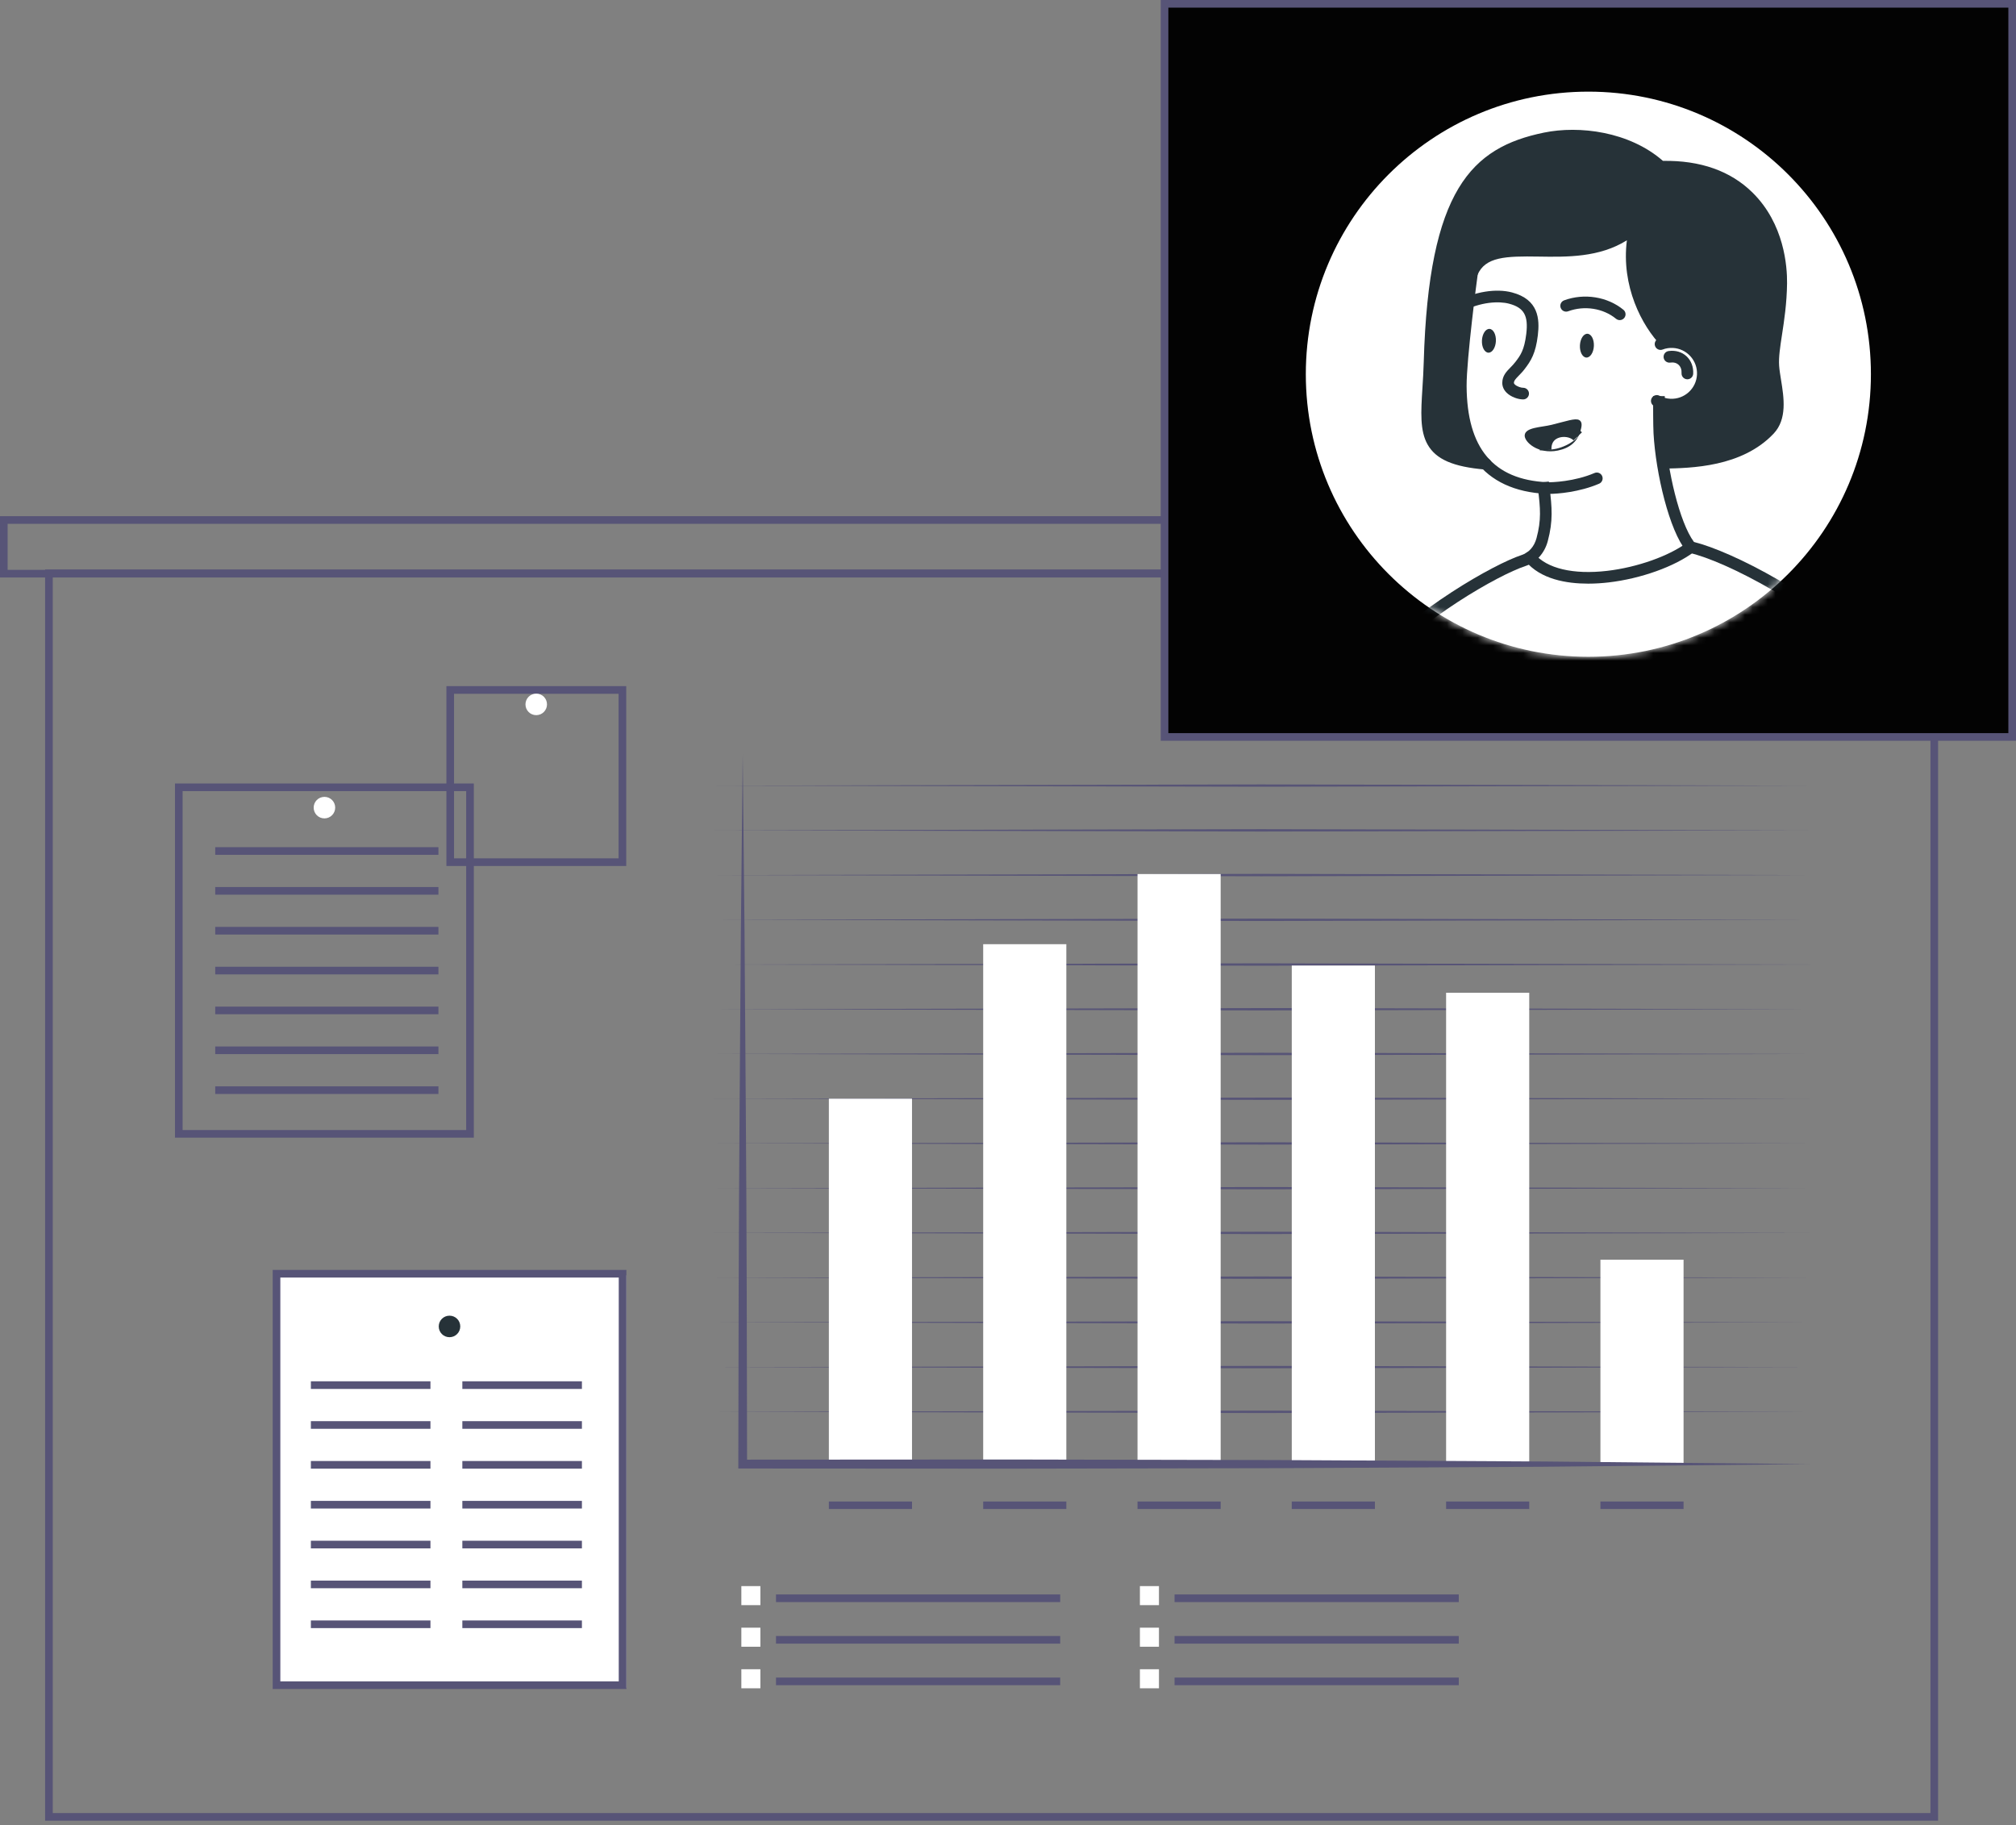 <svg width="264" height="239" viewBox="0 0 264 239" fill="none" xmlns="http://www.w3.org/2000/svg">
<rect x="0" y="0" width="264" height="239" fill="#808080" stroke="none"/>
<rect x="36" y="167" width="46" height="54" fill="white"/>
<path d="M101.617 209.284H138.836" stroke="#575477" stroke-miterlimit="10"/>
<path d="M99.574 207.691H97.081V210.184H99.574V207.691Z" fill="white"/>
<path d="M101.617 214.725H138.836" stroke="#575477" stroke-miterlimit="10"/>
<path d="M99.574 213.136H97.081V215.63H99.574V213.136Z" fill="white"/>
<path d="M101.617 220.166H138.836" stroke="#575477" stroke-miterlimit="10"/>
<path d="M99.574 218.577H97.081V221.071H99.574V218.577Z" fill="white"/>
<path d="M153.811 209.284H191.03" stroke="#575477" stroke-miterlimit="10"/>
<path d="M151.768 207.691H149.274V210.184H151.768V207.691Z" fill="white"/>
<path d="M153.811 214.725H191.03" stroke="#575477" stroke-miterlimit="10"/>
<path d="M151.768 213.136H149.274V215.63H151.768V213.136Z" fill="white"/>
<path d="M153.811 220.166H191.03" stroke="#575477" stroke-miterlimit="10"/>
<path d="M151.768 218.577H149.274V221.071H151.768V218.577Z" fill="white"/>
<path d="M28.185 111.433H57.413" stroke="#575477" stroke-miterlimit="10"/>
<path d="M40.711 181.373H56.369" stroke="#575477" stroke-miterlimit="10"/>
<path d="M60.545 181.373H76.203" stroke="#575477" stroke-miterlimit="10"/>
<path d="M28.185 132.31H57.413" stroke="#575477" stroke-miterlimit="10"/>
<path d="M40.711 202.25H56.369" stroke="#575477" stroke-miterlimit="10"/>
<path d="M60.545 202.25H76.203" stroke="#575477" stroke-miterlimit="10"/>
<path d="M28.185 116.652H57.413" stroke="#575477" stroke-miterlimit="10"/>
<path d="M40.711 186.592H56.369" stroke="#575477" stroke-miterlimit="10"/>
<path d="M60.545 186.592H76.203" stroke="#575477" stroke-miterlimit="10"/>
<path d="M28.185 121.872H57.413" stroke="#575477" stroke-miterlimit="10"/>
<path d="M40.711 191.811H56.369" stroke="#575477" stroke-miterlimit="10"/>
<path d="M60.545 191.811H76.203" stroke="#575477" stroke-miterlimit="10"/>
<path d="M28.185 137.53H57.413" stroke="#575477" stroke-miterlimit="10"/>
<path d="M40.711 207.469H56.369" stroke="#575477" stroke-miterlimit="10"/>
<path d="M60.545 207.469H76.203" stroke="#575477" stroke-miterlimit="10"/>
<path d="M28.185 127.091H57.413" stroke="#575477" stroke-miterlimit="10"/>
<path d="M40.711 197.031H56.369" stroke="#575477" stroke-miterlimit="10"/>
<path d="M60.545 197.031H76.203" stroke="#575477" stroke-miterlimit="10"/>
<path d="M28.185 142.749H57.413" stroke="#575477" stroke-miterlimit="10"/>
<path d="M40.711 212.689H56.369" stroke="#575477" stroke-miterlimit="10"/>
<path d="M60.545 212.689H76.203" stroke="#575477" stroke-miterlimit="10"/>
<path d="M253.298 75.073V237.91H6.408V75.073H253.298Z" stroke="#575477"/>
<path d="M259.331 68.09V75.117H0.5V68.09H259.331Z" stroke="#575477"/>
<path d="M61.548 103.091V148.471H23.413V103.091H61.548Z" stroke="#575477"/>
<path d="M43.895 105.754C43.895 106.527 43.269 107.163 42.486 107.163C41.703 107.163 41.076 106.537 41.076 105.754C41.076 104.971 41.703 104.345 42.486 104.345C43.269 104.345 43.895 104.971 43.895 105.754Z" fill="white"/>
<path d="M81.527 166.788V220.665H36.211V166.788H81.527Z" stroke="#575477"/>
<path d="M60.273 173.69C60.273 174.462 59.647 175.099 58.864 175.099C58.081 175.099 57.455 174.473 57.455 173.69C57.455 172.907 58.081 172.28 58.864 172.28C59.647 172.28 60.273 172.907 60.273 173.69Z" fill="#263238"/>
<path d="M81.507 90.346V112.895H58.957V90.346H81.507Z" stroke="#575477"/>
<path d="M71.631 92.236C71.631 93.008 71.004 93.645 70.222 93.645C69.439 93.645 68.812 93.019 68.812 92.236C68.812 91.453 69.439 90.826 70.222 90.826C71.004 90.826 71.631 91.453 71.631 92.236Z" fill="white"/>
<path d="M93.354 102.873L165.173 102.716L236.991 102.873L165.173 103.019L93.354 102.873Z" fill="#575477"/>
<path d="M93.354 108.729L165.173 108.573L236.991 108.729L165.173 108.886L93.354 108.729Z" fill="#575477"/>
<path d="M93.354 114.585L165.173 114.429L236.991 114.585L165.173 114.742L93.354 114.585Z" fill="#575477"/>
<path d="M93.354 120.441L165.173 120.285L236.991 120.441L165.173 120.598L93.354 120.441Z" fill="#575477"/>
<path d="M93.354 126.298L165.173 126.141L236.991 126.298L165.173 126.454L93.354 126.298Z" fill="#575477"/>
<path d="M93.354 132.154L165.173 131.997L236.991 132.154L165.173 132.31L93.354 132.154Z" fill="#575477"/>
<path d="M93.354 138.01L165.173 137.853L236.991 138.01L165.173 138.166L93.354 138.01Z" fill="#575477"/>
<path d="M93.354 143.866L165.173 143.72L236.991 143.866L165.173 144.023L93.354 143.866Z" fill="#575477"/>
<path d="M93.354 149.722L165.173 149.576L236.991 149.722L165.173 149.879L93.354 149.722Z" fill="#575477"/>
<path d="M93.354 155.589L165.173 155.432L236.991 155.589L165.173 155.735L93.354 155.589Z" fill="#575477"/>
<path d="M93.354 161.445L165.173 161.288L236.991 161.445L165.173 161.591L93.354 161.445Z" fill="#575477"/>
<path d="M93.354 167.301L165.173 167.145L236.991 167.301L165.173 167.458L93.354 167.301Z" fill="#575477"/>
<path d="M93.354 173.157L165.173 173.001L236.991 173.157L165.173 173.314L93.354 173.157Z" fill="#575477"/>
<path d="M93.354 179.013L165.173 178.857L236.991 179.013L165.173 179.17L93.354 179.013Z" fill="#575477"/>
<path d="M93.354 184.869L165.173 184.713L236.991 184.869L165.173 185.026L93.354 184.869Z" fill="#575477"/>
<path d="M119.43 143.866H108.542V191.697H119.43V143.866Z" fill="white"/>
<path d="M139.639 123.636H128.751V191.697H139.639V123.636Z" fill="white"/>
<path d="M159.849 114.45H148.961V191.697H159.849V114.45Z" fill="white"/>
<path d="M180.048 126.433H169.16V191.697H180.048V126.433Z" fill="white"/>
<path d="M200.257 129.993H189.37V191.697H200.257V129.993Z" fill="white"/>
<path d="M220.467 164.952H209.579V191.697H220.467V164.952Z" fill="white"/>
<path d="M97.258 98.76L97.498 121.997L97.665 145.234C97.78 160.725 97.811 176.216 97.832 191.707L97.258 191.133L132.196 191.112L167.135 191.185L202.073 191.373L237.012 191.717L202.073 192.062L167.135 192.25L132.196 192.312L97.258 192.292H96.684V191.717C96.704 176.226 96.736 160.735 96.851 145.244L97.018 122.007L97.258 98.771V98.76Z" fill="#575477"/>
<path d="M119.43 196.613H108.542V197.595H119.43V196.613Z" fill="#575477"/>
<path d="M139.639 196.613H128.751V197.595H139.639V196.613Z" fill="#575477"/>
<path d="M159.849 196.613H148.961V197.595H159.849V196.613Z" fill="#575477"/>
<path d="M180.048 196.613H169.16V197.595H180.048V196.613Z" fill="#575477"/>
<path d="M200.257 196.613H189.37V197.595H200.257V196.613Z" fill="#575477"/>
<path d="M220.467 196.613H209.579V197.595H220.467V196.613Z" fill="#575477"/>
<rect x="152.5" y="0.5" width="111" height="96" fill="#030303" stroke="#575477"/>
<circle cx="208" cy="49" r="37" fill="white"/>
<mask id="mask0_411_149" style="mask-type:alpha" maskUnits="userSpaceOnUse" x="171" y="12" width="74" height="74">
<circle cx="208" cy="49" r="37" fill="#D9D9D9"/>
</mask>
<g mask="url(#mask0_411_149)">
<path d="M246.378 86.748C243.448 83.215 233.965 77.415 229.505 74.957C225.048 72.498 221.123 71.846 221.123 71.846C221.123 71.846 214.008 74.876 211.552 75.372C209.096 75.868 206.263 76.107 204.071 75.195C201.879 74.283 200.94 73.49 200.94 73.49C200.94 73.49 200.139 72.991 198.97 73.467C197.801 73.942 191.985 76.658 188.939 79.201C185.892 81.745 182.631 83.845 180.55 86.756L246.378 86.748Z" fill="white"/>
<path d="M190.939 79.672C195.922 76.596 199.546 74.828 201.414 74.246C201.146 74.066 200.67 73.269 200.67 73.269C200.67 73.269 199.915 72.625 198.971 73.467C197.997 74.335 192.897 76.039 189.849 78.583C186.801 81.126 182.414 83.818 180.333 86.729L190.94 79.674L190.939 79.672Z" fill="white"/>
<path d="M217.87 60.6C221.905 60.526 227.898 60.288 231.706 56.26C233.723 54.127 232.399 50.443 232.22 47.948C232.041 45.455 233.194 42.01 233.255 37.095C233.336 30.513 229.652 21.499 217.48 21.835C213.238 17.953 206.691 17.216 202.34 18.111C193.321 19.965 187.845 25.026 187.207 47.402C186.967 55.857 185.054 59.922 194.548 60.725L217.871 60.6H217.87Z" fill="#263238"/>
<path d="M188.337 48.719C189.142 26.348 194.939 21.406 203.958 19.552C207.429 18.837 212.299 19.165 216.281 21.298C212.064 18.169 206.193 17.606 202.184 18.43C193.165 20.284 187.689 25.345 187.051 47.721C186.859 54.444 185.61 58.392 189.882 60.13C187.79 58.043 188.06 56.403 188.338 48.719H188.337Z" fill="#263238"/>
<path d="M196.718 33.011C196.718 33.011 193.51 33.782 192.952 36.214C192.393 38.645 191.495 46.946 191.495 46.946C191.495 46.946 191.19 51.041 191.591 54.242C191.993 57.444 194.352 60.581 195.813 61.825C197.274 63.069 200.557 63.697 200.557 63.697L202.088 64.212C202.088 64.212 202.491 68.049 202.278 69.124C202.065 70.199 200.671 73.267 200.671 73.267C200.671 73.267 202.122 74.56 206.951 75.188C211.781 75.815 215.213 74.354 216.271 74.014C217.329 73.673 219.622 72.723 219.622 72.723L221.002 71.502C221.002 71.502 219.161 66.376 218.541 64.622C217.921 62.868 217.461 59.218 217.48 57.683C217.499 56.148 217.608 52.775 217.608 52.775C217.608 52.775 220.124 53.246 221.101 52.157C222.077 51.069 222.875 50.301 222.989 49.086C223.102 47.872 222.751 46.492 222.094 45.911C221.436 45.33 219.538 44.844 219.538 44.844L217.688 44.305C217.688 44.305 214.665 39.553 214.298 37.979C213.93 36.406 213.715 32.451 213.72 32.382C213.726 32.312 213.638 30.61 213.638 30.61C213.638 30.61 212.98 30.702 212.104 31.134C211.23 31.567 206.768 33.022 205.18 32.938C203.592 32.854 201.726 32.664 200.492 32.823C199.258 32.981 196.719 33.011 196.719 33.011H196.718Z" fill="white"/>
<path d="M203.989 59C205.6 58.669 206.487 57.839 206.896 56.635C207.209 55.714 207.198 55.224 206.792 54.999C206.28 54.716 205.052 55.172 203.17 55.631C201.796 55.966 199.762 55.947 199.663 56.979C199.577 57.867 201.433 59.522 203.989 58.998V59Z" fill="#263238"/>
<path d="M206.61 57.138C205.561 56.266 202.779 56.242 202.491 58.855C204.185 59.031 206.269 57.829 206.61 57.138Z" fill="white"/>
<path d="M201.646 58.98C201.566 57.587 202.202 56.49 203.392 55.972C204.661 55.419 206.282 55.693 207.16 56.61L206.059 57.665C205.622 57.209 204.68 57.075 204.001 57.37C203.407 57.628 203.126 58.142 203.169 58.893L201.646 58.98Z" fill="#263238"/>
<path d="M202.803 64.674C202.688 64.674 202.589 64.671 202.508 64.668C198.357 64.469 195.232 63.014 193.222 60.346C191.459 58.008 190.555 54.716 190.531 50.562C190.51 46.933 191.927 36.152 192.019 35.57C192.084 35.154 192.475 34.869 192.891 34.935C193.307 35 193.591 35.391 193.526 35.808C193.446 36.318 192.037 47.072 192.056 50.554C192.102 58.688 195.545 62.806 202.58 63.144C203.228 63.175 206.182 63.062 208.806 61.937C209.193 61.772 209.642 61.95 209.807 62.339C209.972 62.725 209.794 63.174 209.405 63.339C206.819 64.448 203.963 64.674 202.8 64.674H202.803Z" fill="#263238"/>
<path d="M218.898 53.746C218.818 53.746 218.74 53.745 218.66 53.74C217.933 53.705 217.239 53.513 216.601 53.171C216.231 52.971 216.091 52.509 216.29 52.137C216.489 51.767 216.951 51.627 217.323 51.826C217.76 52.061 218.235 52.192 218.736 52.216C220.578 52.307 222.137 50.884 222.225 49.049C222.314 47.215 220.894 45.649 219.059 45.56C218.598 45.538 218.15 45.607 217.722 45.77C217.328 45.919 216.888 45.719 216.739 45.325C216.59 44.931 216.789 44.491 217.183 44.342C217.806 44.108 218.463 44.004 219.131 44.037C221.806 44.167 223.877 46.449 223.747 49.123C223.622 51.718 221.469 53.745 218.898 53.745V53.746Z" fill="#263238"/>
<path d="M220.966 49.665C220.952 49.665 220.935 49.665 220.919 49.665C220.499 49.64 220.178 49.278 220.203 48.858C220.23 48.412 220.093 48.026 219.815 47.77C219.544 47.517 219.163 47.417 218.718 47.479C218.302 47.536 217.915 47.246 217.858 46.828C217.8 46.41 218.091 46.025 218.509 45.967C219.409 45.842 220.24 46.084 220.851 46.649C221.461 47.213 221.78 48.052 221.727 48.949C221.702 49.353 221.366 49.666 220.966 49.666V49.665Z" fill="#263238"/>
<path d="M195.891 44.669C195.849 45.529 195.406 46.205 194.902 46.181C194.397 46.156 194.022 45.441 194.063 44.58C194.105 43.719 194.547 43.043 195.052 43.067C195.557 43.092 195.932 43.808 195.891 44.669Z" fill="#263238"/>
<path d="M206.895 45.218C206.853 46.078 207.228 46.794 207.733 46.819C208.238 46.844 208.681 46.167 208.722 45.306C208.763 44.446 208.388 43.73 207.884 43.705C207.379 43.68 206.936 44.357 206.895 45.218Z" fill="#263238"/>
<path d="M212.108 41.916C211.938 41.916 211.767 41.86 211.624 41.743C209.941 40.361 207.481 39.975 205.354 40.76C204.958 40.906 204.52 40.704 204.375 40.308C204.229 39.913 204.431 39.474 204.827 39.328C207.451 38.36 210.499 38.846 212.592 40.565C212.918 40.832 212.964 41.313 212.697 41.638C212.546 41.821 212.328 41.917 212.107 41.917L212.108 41.916Z" fill="#263238"/>
<path d="M199.442 52.3C198.823 52.3 197.873 51.996 197.291 51.418C196.918 51.048 196.723 50.601 196.727 50.125C196.736 49.203 197.272 48.655 197.79 48.125C198.009 47.901 198.236 47.671 198.449 47.39C199.097 46.54 199.609 45.868 199.869 43.721C200.159 41.316 199.567 40.282 197.61 39.765C196.316 39.422 193.916 39.495 191.409 40.82C191.036 41.017 190.575 40.875 190.379 40.503C190.183 40.131 190.324 39.669 190.696 39.473C193.116 38.193 195.914 37.741 198 38.292C201.488 39.213 201.64 41.775 201.383 43.905C201.097 46.282 200.488 47.232 199.662 48.317C199.392 48.673 199.12 48.949 198.881 49.194C198.418 49.668 198.255 49.858 198.252 50.143C198.252 50.198 198.289 50.264 198.364 50.338C198.637 50.608 199.2 50.785 199.446 50.776C199.451 50.776 199.455 50.776 199.461 50.776C199.876 50.776 200.215 51.108 200.223 51.525C200.23 51.945 199.895 52.294 199.474 52.301C199.464 52.301 199.452 52.301 199.442 52.301V52.3Z" fill="#263238"/>
<path d="M207.963 76.425C205.143 76.425 201.737 75.852 199.765 73.473C199.497 73.148 199.541 72.668 199.866 72.398C200.19 72.129 200.672 72.174 200.94 72.498C202.555 74.445 206.028 75.266 210.471 74.749C214.389 74.293 218.594 72.802 220.935 71.039C221.272 70.785 221.75 70.853 222.004 71.189C222.258 71.526 222.19 72.004 221.853 72.258C219.274 74.2 214.877 75.772 210.648 76.265C209.887 76.354 208.961 76.426 207.965 76.426L207.963 76.425Z" fill="#263238"/>
<path d="M246.455 87.975L245.9 87.451C237.306 79.338 226.047 73.492 221.224 72.391L220.972 72.333L220.807 72.134C218.613 69.483 216.826 62.027 216.533 56.728C216.477 55.706 216.48 52.759 216.48 52.633V51.87L218.007 51.872V52.635C218.007 52.664 218.002 55.665 218.057 56.644C218.322 61.471 219.924 68.41 221.83 70.968C226.776 72.205 237.922 77.821 246.946 86.341L247.501 86.865L246.455 87.973V87.975Z" fill="#263238"/>
<path d="M194.548 61.487C194.526 61.487 194.505 61.487 194.483 61.484C190.304 61.13 188.05 60.151 186.949 58.211C185.922 56.4 186.075 53.94 186.27 50.824C186.338 49.74 186.409 48.618 186.443 47.38C187.088 24.851 192.703 19.314 202.186 17.364C206.795 16.416 213.351 17.206 217.766 21.066C222.677 20.988 226.621 22.384 229.492 25.211C233.659 29.314 234.046 34.895 234.019 37.104C233.987 39.744 233.638 42.007 233.359 43.826C233.114 45.42 232.903 46.797 232.982 47.892C233.021 48.446 233.123 49.079 233.232 49.749C233.602 52.034 234.062 54.877 232.261 56.781C228.109 61.174 221.456 61.295 217.884 61.36C217.467 61.366 217.115 61.032 217.108 60.611C217.101 60.191 217.436 59.843 217.856 59.835C222.493 59.751 227.727 59.358 231.153 55.733C232.435 54.377 232.059 52.047 231.725 49.993C231.612 49.289 231.504 48.621 231.46 48.002C231.368 46.735 231.593 45.28 231.851 43.594C232.137 41.731 232.462 39.619 232.493 37.084C232.518 35.071 232.171 29.989 228.422 26.297C225.799 23.714 222.125 22.468 217.502 22.597L217.194 22.606L216.966 22.398C212.97 18.743 206.663 18 202.493 18.858C197.494 19.885 194.441 21.859 192.285 25.453C189.643 29.858 188.271 36.838 187.969 47.424C187.932 48.689 187.858 49.875 187.793 50.92C187.607 53.894 187.473 56.045 188.276 57.46C189.088 58.892 191.042 59.664 194.611 59.967C195.03 60.002 195.342 60.371 195.306 60.79C195.272 61.189 194.939 61.488 194.548 61.488V61.487Z" fill="#263238"/>
<path d="M218.123 45.547C217.924 45.547 217.726 45.47 217.577 45.316C214.983 42.652 212.287 37.462 213.044 31.467C209.433 33.722 205.222 33.657 201.492 33.598C197.178 33.53 194.484 33.613 193.47 36.023C193.306 36.411 192.859 36.593 192.47 36.431C192.082 36.267 191.899 35.819 192.063 35.431C193.527 31.948 197.408 32.008 201.514 32.072C205.142 32.128 209.256 32.193 212.546 29.968C212.988 29.67 213.562 29.661 214.011 29.945C214.462 30.23 214.691 30.736 214.61 31.263C213.475 38.667 218.133 43.7 218.668 44.251C218.961 44.552 218.956 45.036 218.653 45.33C218.505 45.474 218.313 45.545 218.122 45.545L218.123 45.547Z" fill="#263238"/>
<path d="M179.99 88L178.848 86.989L179.354 86.418C185.173 79.846 195.567 73.889 199.278 72.671C200.213 72.364 200.917 71.562 201.209 70.472C201.852 68.072 201.718 66.601 201.402 63.996L201.311 63.239L202.825 63.056L202.917 63.813C203.237 66.452 203.396 68.206 202.682 70.867C202.26 72.441 201.166 73.657 199.753 74.121C196.177 75.296 186.137 81.058 180.497 87.429L179.992 88H179.99Z" fill="#263238"/>
</g>
</svg>
